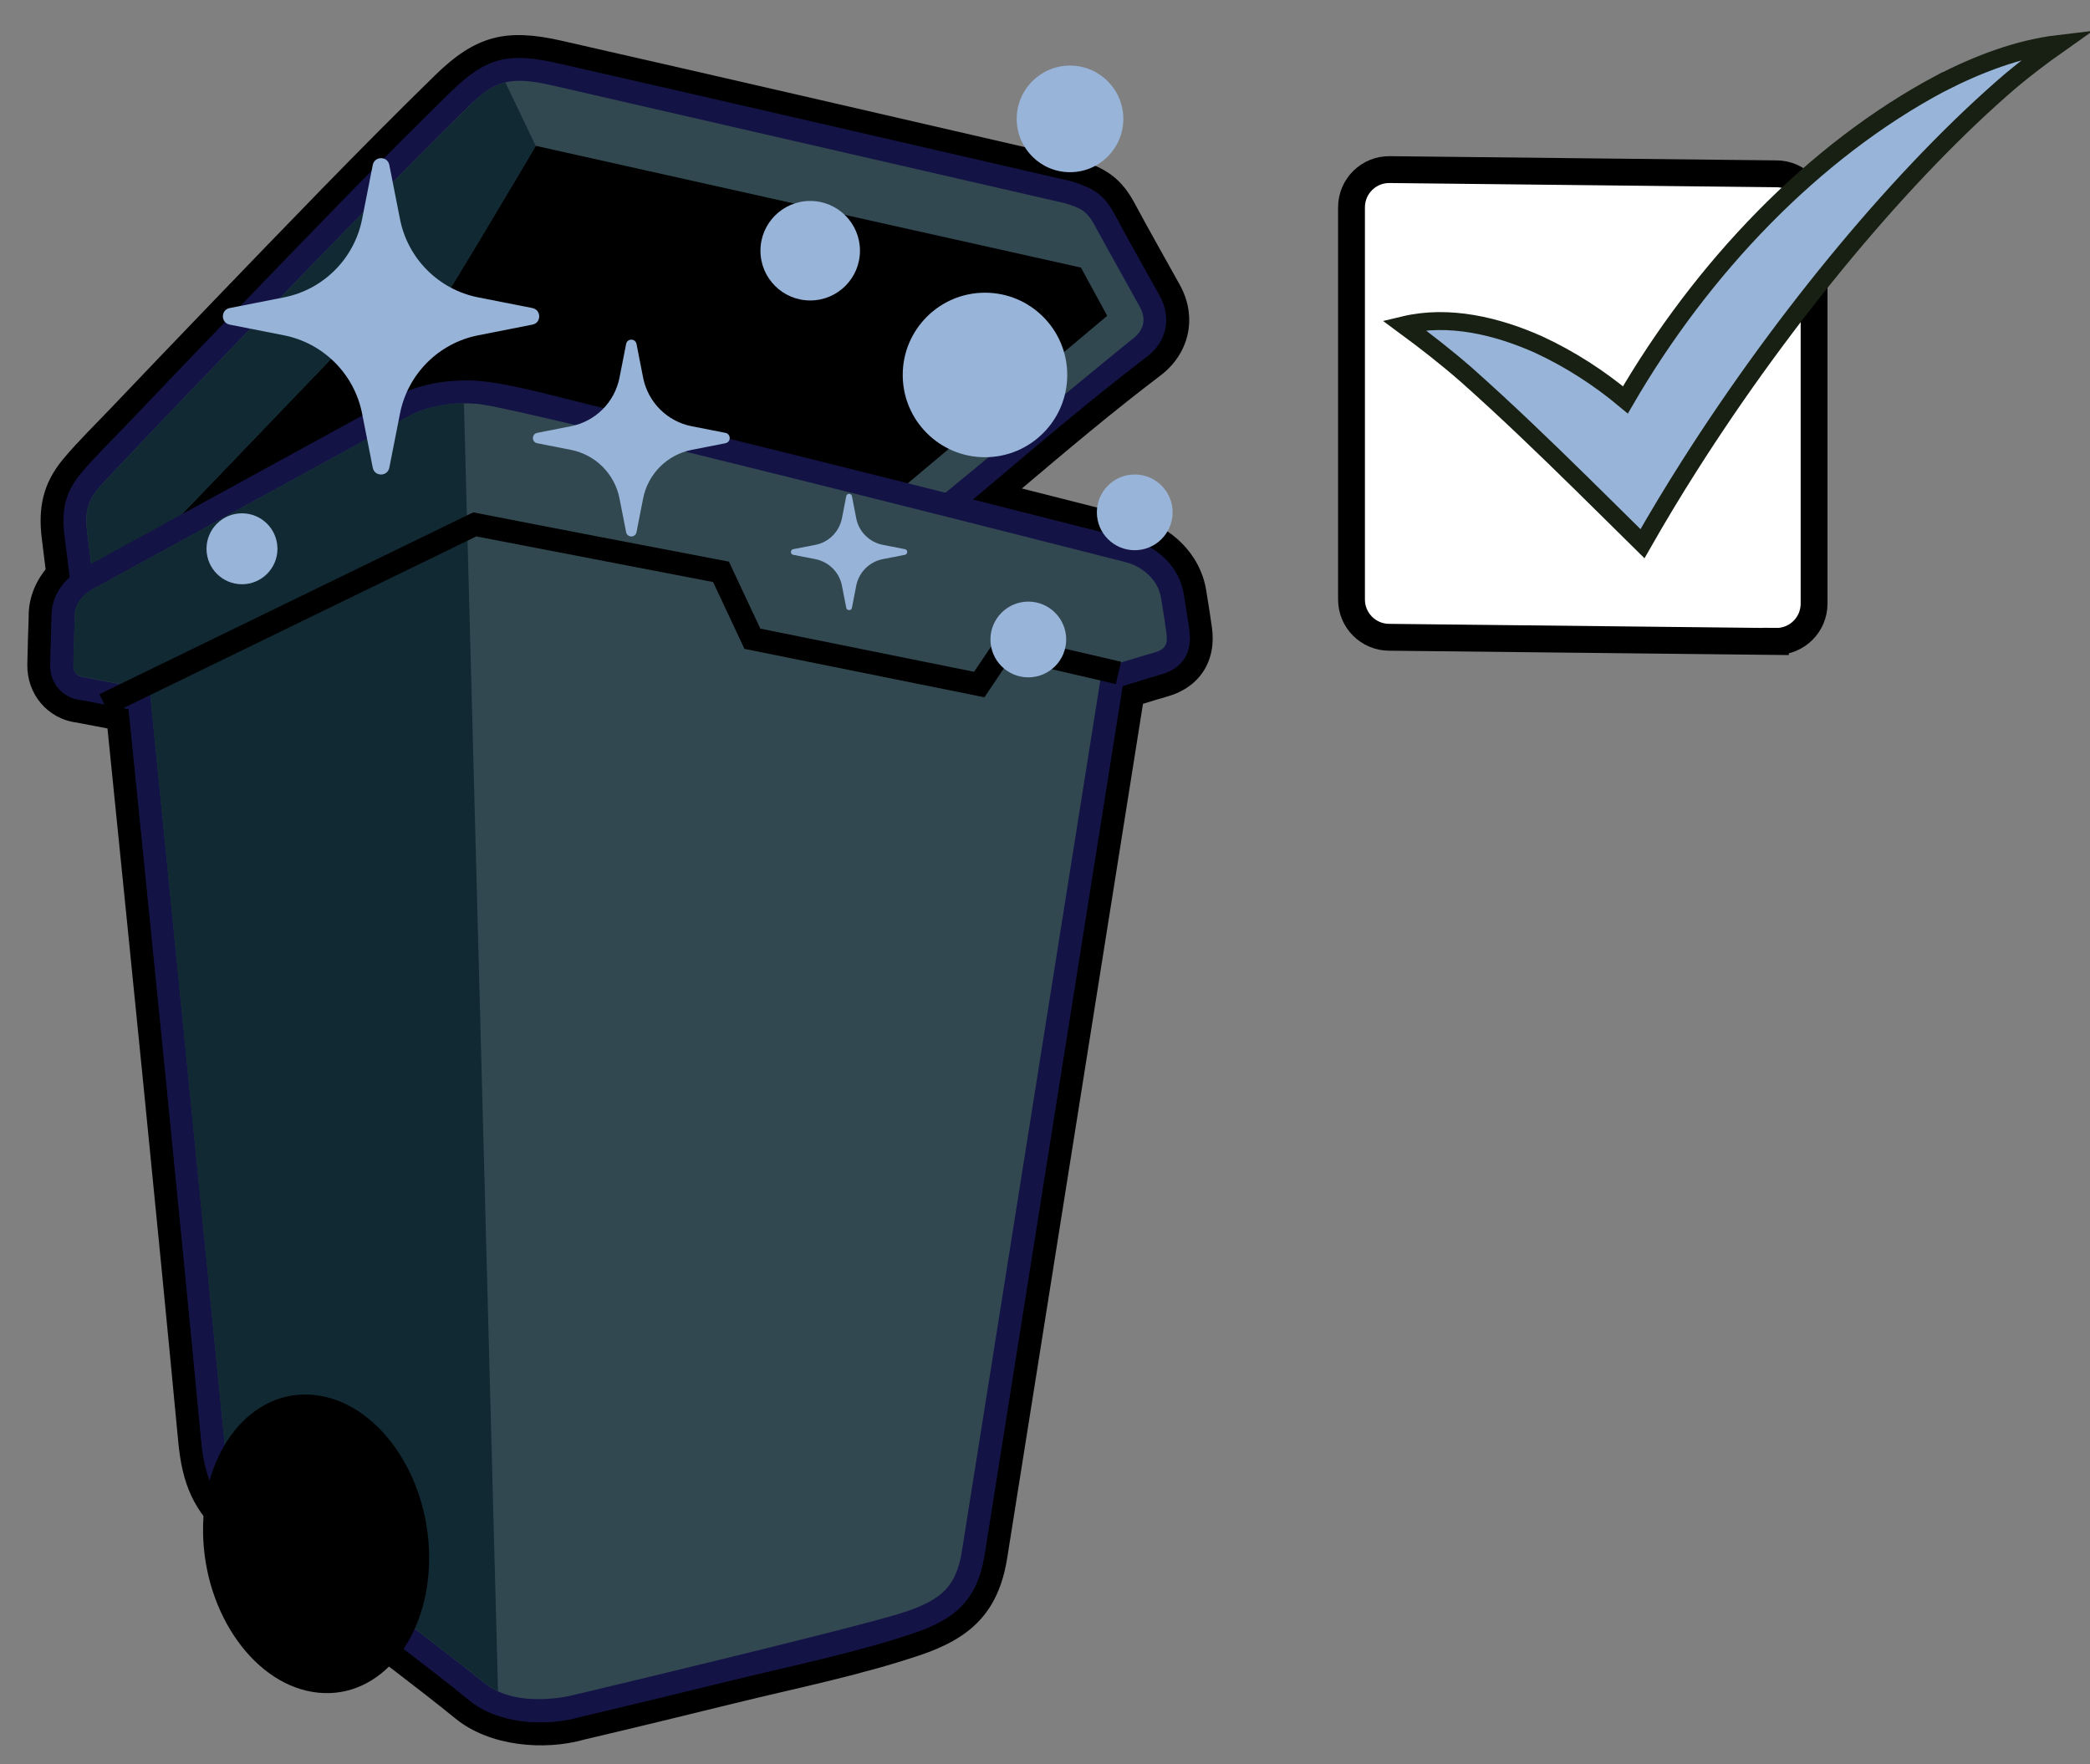 <?xml version="1.0" encoding="UTF-8"?>
<svg xmlns="http://www.w3.org/2000/svg" viewBox="0 0 218 184">
  <rect x="0" y="0" width="218" height="184" fill="#808080" stroke="none"/>
  <defs>
    <style>
      .cls-1 {
        fill: #324851;
      }

      .cls-1, .cls-2, .cls-3, .cls-4 {
        fill-rule: evenodd;
      }

      .cls-2 {
        fill: #112933;
      }

      .cls-5 {
        fill: #fff;
        stroke: #000;
        stroke-width: 2.8px;
      }

      .cls-5, .cls-6 {
        stroke-miterlimit: 10;
      }

      .cls-7 {
        fill: #97b3d8;
      }

      .cls-6 {
        fill: none;
        stroke: #172012;
        stroke-width: 1.87px;
      }

      .cls-8 {
        fill: #99b4d9;
      }

      .cls-4 {
        fill: #131345;
      }
    </style>
  </defs>
  <g id="dark_color_outline_2" data-name="dark color outline 2">
    <path class="cls-5" d="M185.23,66.91l-40.36-.44c-2.16-.02-3.9-1.78-3.9-3.94V21.63c0-2.2,1.79-3.97,3.99-3.94l40.36.44c2.16.02,3.9,1.78,3.9,3.94v40.89c0,2.2-1.79,3.97-3.99,3.94Z"/>
  </g>
  <g id="bright_color_fill" data-name="bright color fill">
    <path class="cls-8" d="M202.43,8.68c-13.36,7.1-24.95,19.36-32.89,33.03-2.74-2.29-5.76-4.24-9.01-5.75-4.33-1.94-9.37-3.17-14.09-2.04,2.24,1.65,4.45,3.37,6.53,5.19,4.15,3.69,8.12,7.52,12.06,11.39,2.1,2.06,4.19,4.14,6.29,6.21,1.54-2.7,3.16-5.4,4.86-8.07,9.98-15.72,22.45-30.71,33.55-40.22,1.59-1.33,3.25-2.59,5.02-3.84-4.31.51-8.46,2.13-12.32,4.1Z"/>
  </g>
  <g id="dark_color_outline" data-name="dark color outline">
    <path class="cls-6" d="M202.43,8.68c-13.36,7.1-24.95,19.36-32.89,33.03-2.74-2.29-5.76-4.24-9.01-5.75-4.33-1.94-9.37-3.17-14.09-2.04,2.24,1.65,4.45,3.37,6.53,5.19,4.15,3.69,8.12,7.52,12.06,11.39,2.1,2.06,4.19,4.14,6.29,6.21,1.54-2.7,3.16-5.4,4.86-8.07,9.98-15.72,22.45-30.71,33.55-40.22,1.59-1.33,3.25-2.59,5.02-3.84-4.31.51-8.46,2.13-12.32,4.1Z"/>
    <g>
      <path class="cls-3" d="M4.76,59.4l-.4-3.22c-.4-3.21.12-5.77,2.23-8.3,1.59-1.9,3.38-3.63,5.09-5.43,3.51-3.69,7.03-7.36,10.56-11.03,7.63-7.92,15.25-15.86,23.11-23.54,4.3-4.21,7.46-4.95,13.28-3.62,17.87,4.06,35.72,8.2,53.58,12.31.13.03.26.06.38.11,2.77.88,4.36,1.91,5.77,4.54,1.53,2.86,3.14,5.67,4.71,8.51,1.85,3.35,1,7.15-2.04,9.45-4.95,3.75-9.7,7.76-14.44,11.77,3.99,1.01,7.99,2.03,11.98,3.04,3.61.92,6.6,3.78,7.23,7.51.22,1.31.42,2.61.61,3.93.49,3.49-1.25,6.25-4.65,7.22-.85.24-1.7.5-2.54.76l-14.16,89.08c-.91,5.71-3.82,8.39-9.15,10.17-6.29,2.11-12.89,3.43-19.33,5.01-5.21,1.28-10.42,2.55-15.58,3.76-4.24,1.21-9.92.72-13.47-2.16-4.08-3.31-8.31-6.45-12.48-9.65-3.86-2.96-7.88-5.8-11.52-9.03-3.37-2.99-4.52-5.8-4.94-10.23-2.35-24.8-4.87-49.59-7.38-74.38l-3.19-.61c-3.06-.38-5.22-2.97-5.17-6.05.03-1.64.08-3.28.14-4.92-.04-1.84.62-3.59,1.76-5Z"/>
      <path class="cls-4" d="M7.27,60.22l-.54-4.34c-.32-2.55,0-4.45,1.69-6.48,1.49-1.78,3.38-3.62,4.99-5.31,3.5-3.68,7.02-7.35,10.55-11.02,7.6-7.89,15.23-15.84,23.06-23.49,3.69-3.61,6.01-4.15,11.08-3,17.86,4.06,35.72,8.2,53.57,12.31.07.02.13.03.19.05,2.14.68,3.27,1.31,4.39,3.39,1.53,2.86,3.15,5.69,4.72,8.53,1.27,2.31.72,4.81-1.39,6.39-6.05,4.6-12.15,9.85-18.1,14.86,5.5,1.39,11,2.79,16.49,4.18,2.69.68,4.99,2.79,5.47,5.59.22,1.29.42,2.56.6,3.86.32,2.29-.67,3.94-2.94,4.59-1.34.38-2.68.81-4.01,1.22l-14.39,90.55c-.76,4.8-3.06,6.77-7.54,8.28-5.9,1.98-13.04,3.46-19.14,4.95-5.21,1.28-10.44,2.55-15.61,3.77-3.51,1-8.43.69-11.37-1.7-4.08-3.31-8.36-6.49-12.53-9.7-3.69-2.83-7.93-5.85-11.38-8.92-2.91-2.58-3.78-4.84-4.14-8.66-2.41-25.39-4.99-50.79-7.56-76.17l-5.03-.97c-1.85-.19-3.17-1.73-3.14-3.63.03-1.65.09-3.31.14-4.96-.06-1.64.7-3.12,1.88-4.17Z"/>
      <path class="cls-1" d="M10.29,65.15l-1.19-9.57c-.23-1.84-.12-3.12,1.16-4.65,1.07-1.28,27.25-28.71,38.43-39.65,2.87-2.81,4.31-3.42,8.88-2.38,2.67.61,53.57,12.31,53.57,12.31,1.45.47,2.18.7,3.01,2.24.94,1.75,3.65,6.58,4.74,8.56.67,1.21.48,2.41-.73,3.32-1.33,1-44.09,36.33-44.09,36.33l-63.77-6.53Z"/>
      <path class="cls-3" d="M11.91,60.99l25.41-26.46,5.22,2.61c3.85-5.79,13.34-21.93,13.34-21.93l56.87,12.7,2.74,5.03-39.74,33.38-63.37-1.33-.47-4.01Z"/>
      <path class="cls-2" d="M13.49,59.36l23.83-24.82,5.22,2.61c3.85-5.79,13.34-21.93,13.34-21.93l-3.16-6.61c-1.54.35-2.62,1.32-4.02,2.69C37.51,22.22,11.33,49.66,10.26,50.94c-1.28,1.53-1.38,2.81-1.16,4.65l.72,5.78,3.67-2.01Z"/>
      <path class="cls-4" d="M117.09,71.56l-14.39,90.55c-.76,4.8-3.06,6.78-7.55,8.28-5.9,1.98-13.04,3.46-19.14,4.95-5.22,1.28-10.44,2.55-15.61,3.77-3.51,1-8.43.69-11.37-1.7-4.08-3.31-8.36-6.5-12.53-9.7-3.69-2.83-7.93-5.85-11.39-8.92-2.91-2.58-3.78-4.84-4.14-8.66-2.41-25.39-4.99-50.79-7.56-76.16l-5.03-.97c-1.85-.19-3.18-1.74-3.14-3.64.03-1.65.09-3.31.14-4.96-.08-2.13,1.23-4,3.06-5l32.94-18.02c2.33-1.44,5.95-1.87,8.67-1.64,3.34.29,8.46,1.76,11.79,2.56,7.18,1.71,14.35,3.49,21.52,5.27,11.55,2.88,23.09,5.8,34.62,8.73,2.69.68,4.99,2.79,5.47,5.59.22,1.29.42,2.56.6,3.86.32,2.29-.67,3.95-2.94,4.59-1.34.38-2.68.81-4.01,1.22Z"/>
      <path class="cls-1" d="M9.59,61.5l32.99-18.05s2.74-1.71,7.26-1.32c4.26.37,61.04,14.84,67.55,16.5,1.77.45,3.38,1.82,3.7,3.67.36,2.14.36,2.19.58,3.79.14,1.04-.06,1.62-1.22,1.96-1.75.5-5.48,1.65-5.48,1.65l-14.63,92.04c-.58,3.68-2.05,5.08-5.94,6.39-4.54,1.53-34.59,8.67-34.59,8.67,0,0-5.81,1.55-9.26-1.24-4.47-3.63-21.14-16.16-23.83-18.55-2.37-2.1-3.03-3.75-3.35-7.1-.51-5.42-7.74-77.95-7.74-77.95l-6.9-1.33s-1.09-.03-1.07-1.21c.02-1.18.14-5.03.14-5.03-.08-1.24.76-2.31,1.81-2.88Z"/>
      <path class="cls-2" d="M51.95,176.41l-3.56-134.35c-3.65.03-5.81,1.38-5.81,1.38L9.59,61.49c-1.05.58-1.89,1.65-1.81,2.88,0,0-.12,3.84-.14,5.02-.02,1.18,1.07,1.21,1.07,1.21l6.9,1.33s7.23,72.54,7.74,77.95c.32,3.35.98,5,3.35,7.1,2.7,2.39,19.37,14.92,23.83,18.55.44.35.91.64,1.41.87Z"/>
      <path class="cls-3" d="M10.38,72.4l38.98-18.96c8.88,1.74,17.78,3.44,26.67,5.14l3.28,6.99,22.29,4.5,2.69-3.98,12.64,2.93-.54,2.33-11.05-2.56-2.66,3.94-25.03-5.05-3.27-6.97-24.7-4.76-38.26,18.61-1.05-2.15Z"/>
      <path class="cls-3" d="M32.78,145.5c6.51.68,11.88,8.18,11.98,16.75.1,8.58-5.09,14.98-11.6,14.3-6.51-.68-11.88-8.18-11.98-16.75-.1-8.58,5.09-14.98,11.6-14.3Z"/>
      <path class="cls-3" d="M28.47,152.07c3.15.04,6.05,4.31,6.49,9.53.43,5.22-1.76,9.42-4.91,9.38-3.15-.04-6.05-4.31-6.49-9.53-.44-5.22,1.76-9.42,4.91-9.38Z"/>
    </g>
  </g>
  <g id="logo">
    <path class="cls-7" d="M88.86,51.75l.45,2.31c.27,1.4,1.37,2.49,2.77,2.77l2.31.45c.32.06.32.52,0,.59l-2.31.45c-1.4.27-2.49,1.37-2.77,2.77l-.45,2.31c-.06.32-.52.32-.59,0l-.45-2.31c-.27-1.4-1.37-2.49-2.77-2.77l-2.31-.45c-.32-.06-.32-.52,0-.59l2.31-.45c1.4-.27,2.49-1.37,2.77-2.77l.45-2.31c.06-.32.52-.32.59,0Z"/>
    <circle class="cls-8" cx="118.36" cy="53.44" r="3.95"/>
    <path class="cls-8" d="M107.26,70.65c-2.18,0-3.95-1.77-3.95-3.95s1.77-3.95,3.95-3.95,3.95,1.77,3.95,3.95-1.77,3.95-3.95,3.95"/>
    <circle class="cls-8" cx="102.74" cy="39.11" r="8.58"/>
    <circle class="cls-8" cx="111.61" cy="12.4" r="5.56"/>
    <path class="cls-7" d="M40.61,17.21l1.11,5.64c.81,4.13,4.04,7.36,8.17,8.17l5.64,1.11c.95.19.95,1.55,0,1.73l-5.64,1.11c-4.13.81-7.36,4.04-8.17,8.17l-1.11,5.64c-.19.95-1.55.95-1.73,0l-1.11-5.64c-.81-4.13-4.04-7.36-8.17-8.17l-5.64-1.11c-.95-.19-.95-1.55,0-1.73l5.64-1.11c4.13-.81,7.36-4.04,8.17-8.17l1.11-5.64c.19-.95,1.55-.95,1.73,0Z"/>
    <path class="cls-7" d="M66.39,35.87l.69,3.51c.5,2.57,2.51,4.58,5.08,5.08l3.51.69c.59.12.59.96,0,1.08l-3.51.69c-2.57.5-4.58,2.51-5.08,5.08l-.69,3.51c-.12.59-.96.59-1.08,0l-.69-3.51c-.5-2.57-2.51-4.58-5.08-5.08l-3.51-.69c-.59-.12-.59-.96,0-1.08l3.51-.69c2.57-.5,4.58-2.51,5.08-5.08l.69-3.51c.12-.59.96-.59,1.08,0Z"/>
    <circle class="cls-8" cx="25.24" cy="57.24" r="3.7"/>
    <circle class="cls-8" cx="84.51" cy="26.15" r="5.19"/>
  </g>
</svg>